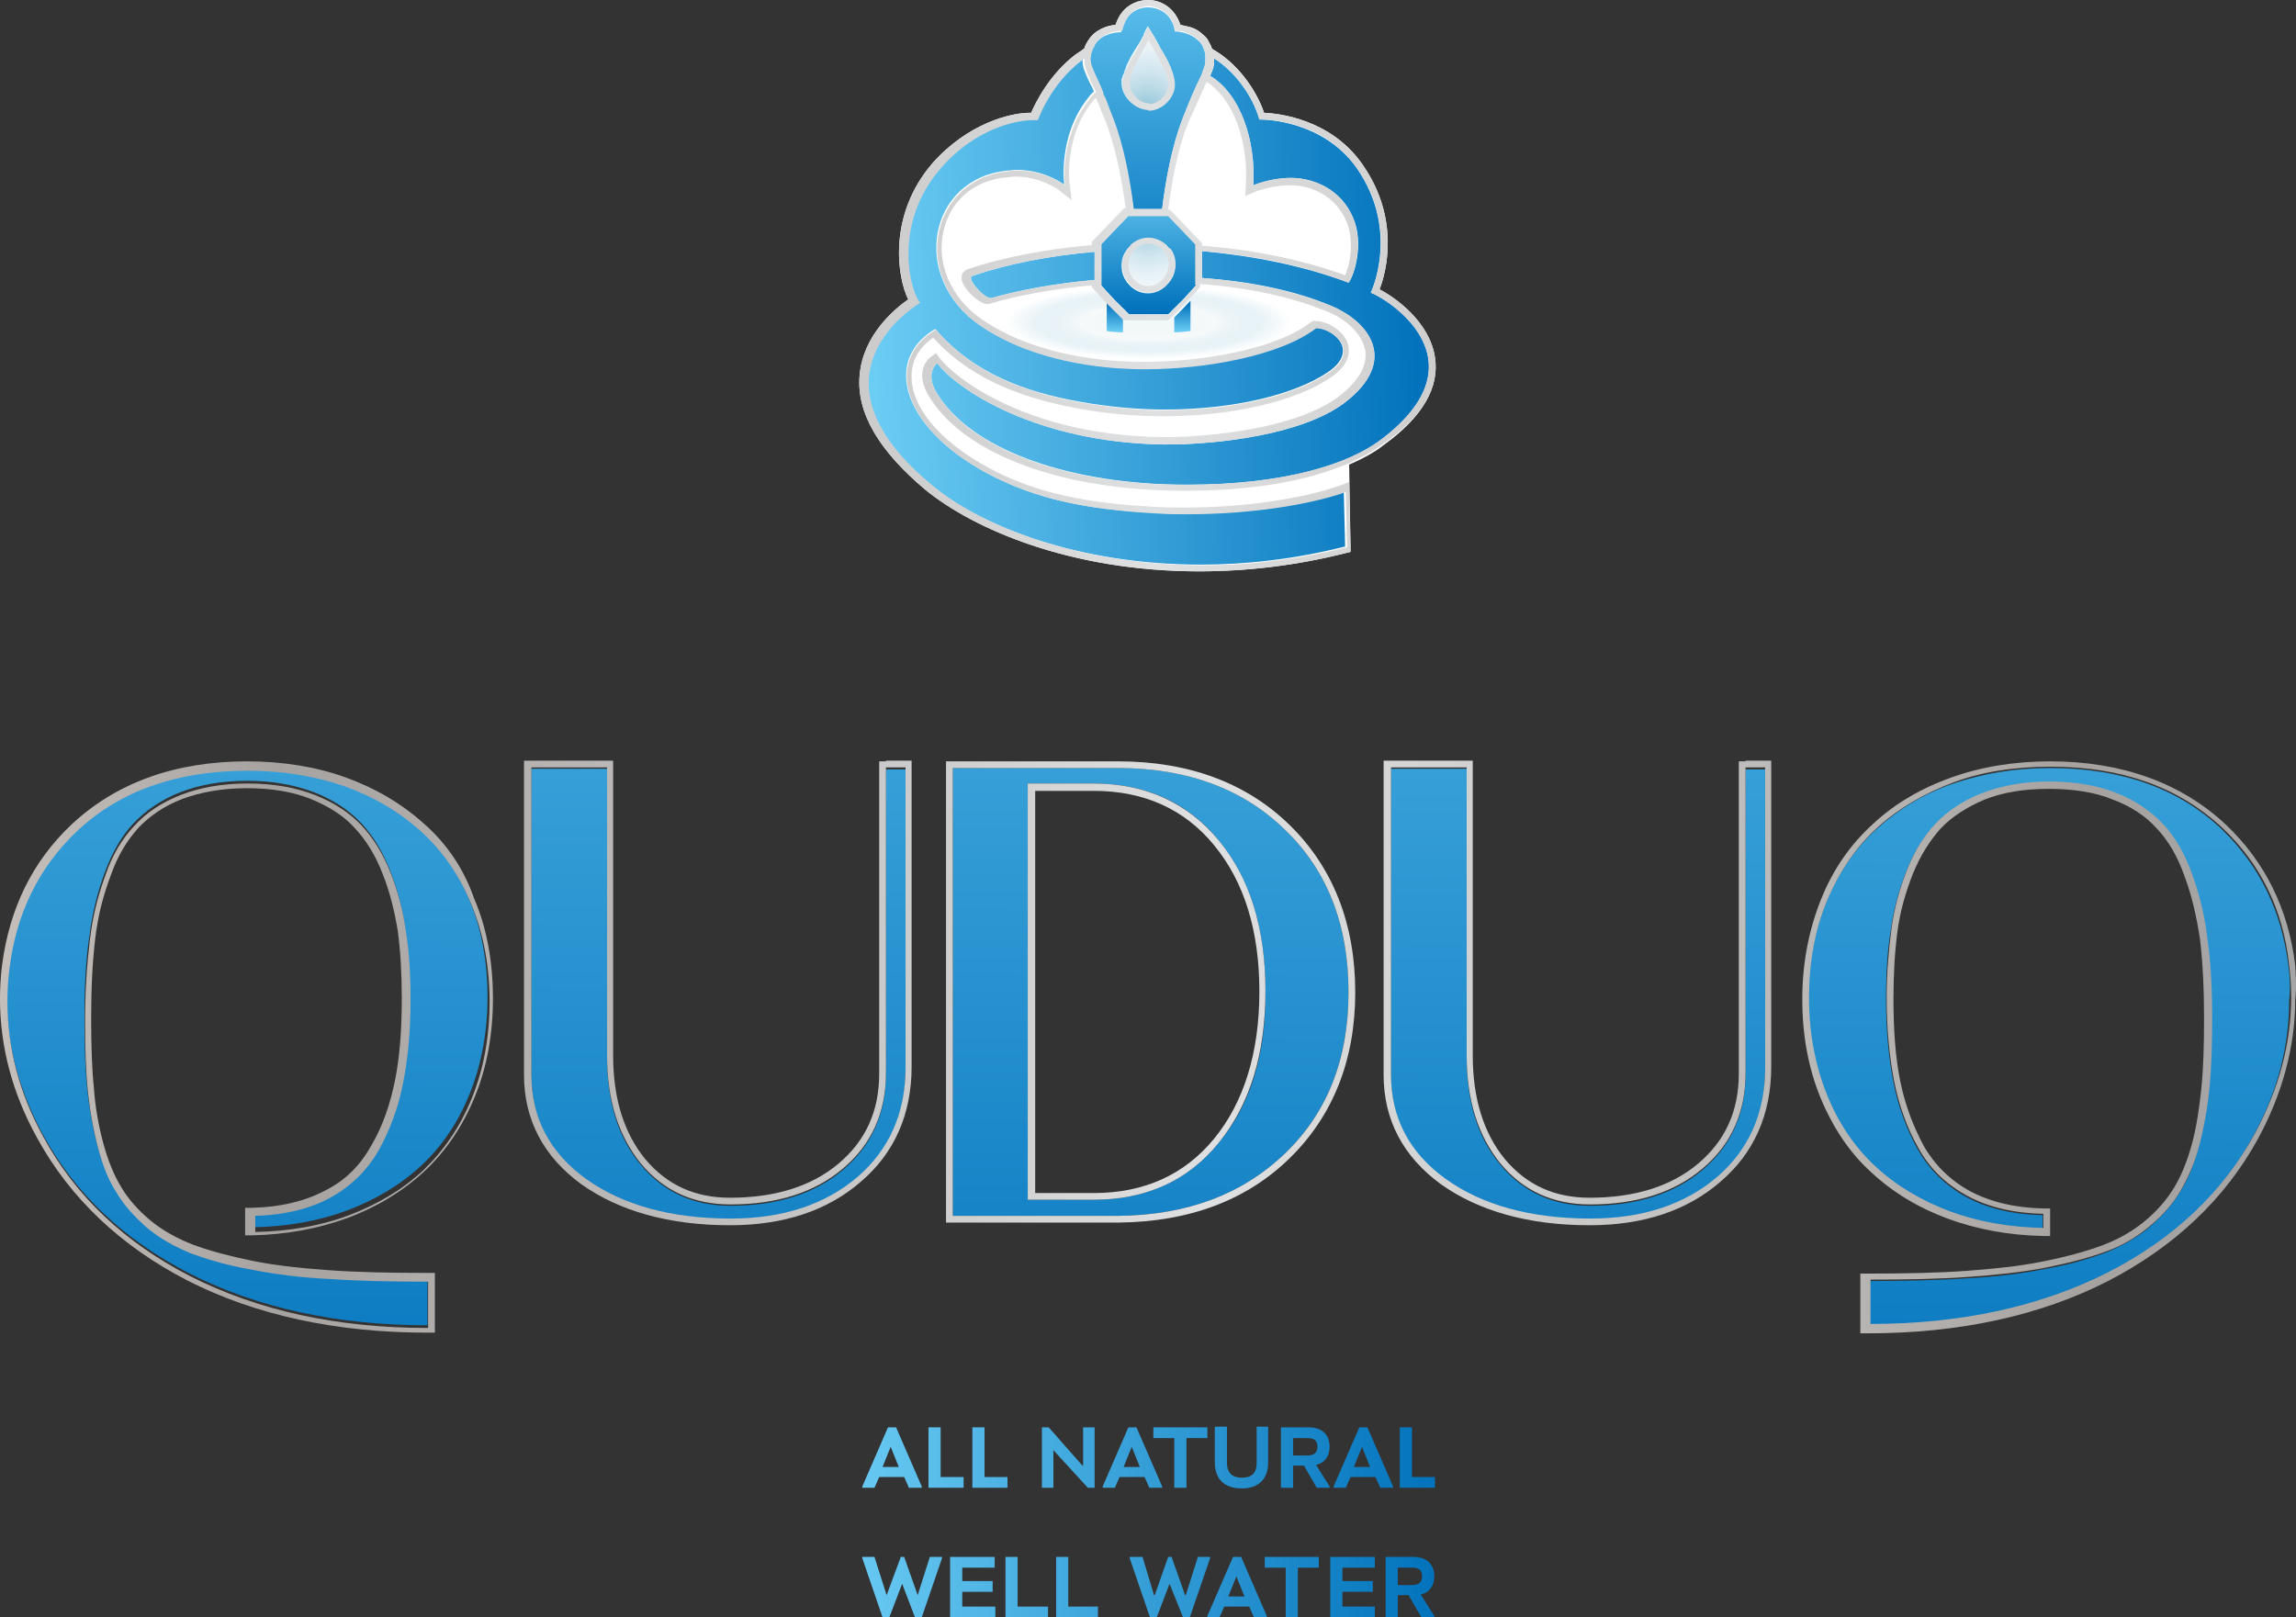 <svg width="176" height="124" viewBox="0 0 176 124" fill="none" xmlns="http://www.w3.org/2000/svg">
<rect x="0" y="0" width="176" height="124" fill="#333333" stroke="none"/>
<path d="M32.196 63.518C30.54 62.026 28.573 60.893 26.347 60.07C24.07 59.246 21.637 58.886 18.945 58.886C13.51 58.886 9.162 60.43 5.797 63.57C2.899 66.298 1.139 69.798 0.673 74.07C0.569 74.894 0.518 75.718 0.518 76.541C0.518 80.093 1.449 83.542 3.261 86.939C5.746 91.52 9.524 95.072 14.545 97.645C19.721 100.271 25.829 101.609 32.766 101.609V98.057C29.919 98.057 27.382 98.006 25.208 97.851C23.034 97.697 21.015 97.491 19.204 97.131C17.392 96.77 15.839 96.359 14.597 95.895C13.303 95.432 12.216 94.763 11.232 93.939C10.249 93.116 9.473 92.241 8.903 91.263C8.334 90.285 7.816 89.152 7.454 87.763C7.091 86.373 6.833 84.931 6.677 83.387C6.522 81.843 6.47 80.093 6.47 78.034C6.47 75.718 6.574 73.659 6.833 71.909C7.04 70.159 7.454 68.46 8.023 66.916C8.593 65.371 9.317 64.085 10.249 63.107C11.181 62.129 12.371 61.305 13.821 60.739C15.27 60.173 16.978 59.864 18.945 59.864C20.912 59.864 22.568 60.173 24.07 60.739C25.519 61.305 26.709 62.077 27.641 63.055C28.573 64.033 29.297 65.217 29.867 66.658C30.436 68.1 30.85 69.592 31.057 71.188C31.265 72.784 31.42 74.534 31.42 76.438C31.42 78.858 31.213 80.968 30.85 82.821C30.488 84.674 29.867 86.424 28.987 87.968C28.107 89.564 26.865 90.748 25.26 91.623C23.655 92.498 21.688 92.961 19.411 93.013V94.094C21.999 94.042 24.38 93.63 26.606 92.807C28.78 91.983 30.695 90.851 32.3 89.358C33.904 87.865 35.147 86.012 36.027 83.799C36.907 81.586 37.372 79.115 37.372 76.438C37.372 73.71 36.907 71.188 35.975 68.975C35.043 66.761 33.801 65.011 32.196 63.518Z" fill="url(#paint0_linear_192_354)"/>
<path d="M67.912 82.358C67.912 85.395 66.825 87.814 64.651 89.667C62.477 91.52 59.578 92.447 56.007 92.447C53.16 92.447 50.882 91.417 49.122 89.307C47.362 87.197 46.534 84.468 46.534 81.02V58.938H40.737V82.512C40.737 85.807 42.135 88.432 44.93 90.491C47.725 92.498 51.4 93.528 56.007 93.528C60.044 93.528 63.254 92.447 65.738 90.336C68.223 88.226 69.413 85.395 69.413 81.946V58.989H67.912V82.358Z" fill="url(#paint1_linear_192_354)"/>
<path d="M85.719 58.886H73.037V93.219H85.719C90.998 93.167 95.294 91.572 98.504 88.432C101.765 85.292 103.369 81.174 103.369 76.078C103.369 70.931 101.765 66.761 98.504 63.621C95.294 60.481 90.998 58.886 85.719 58.886ZM93.431 87.608C91.05 90.542 87.841 91.983 83.803 91.983H78.782V60.07H83.803C87.841 60.07 91.05 61.511 93.431 64.445C95.812 67.379 97.003 71.188 97.003 75.975C97.054 80.814 95.864 84.725 93.431 87.608Z" fill="url(#paint2_linear_192_354)"/>
<path d="M133.806 82.358C133.806 85.395 132.719 87.814 130.545 89.667C128.371 91.52 125.472 92.447 121.9 92.447C119.053 92.447 116.776 91.417 115.016 89.307C113.256 87.197 112.428 84.468 112.428 81.02V58.938H106.63V82.512C106.63 85.807 108.028 88.432 110.823 90.491C113.618 92.498 117.293 93.528 121.9 93.528C125.938 93.528 129.147 92.447 131.632 90.336C134.116 88.226 135.307 85.395 135.307 81.946V58.989H133.806V82.358Z" fill="url(#paint3_linear_192_354)"/>
<path d="M175.423 74.07C174.905 69.85 173.197 66.349 170.298 63.57C166.985 60.43 162.586 58.886 157.151 58.886C154.459 58.886 152.026 59.297 149.749 60.07C147.471 60.842 145.556 62.026 143.899 63.518C142.243 65.011 140.949 66.864 140.017 69.129C139.085 71.394 138.62 73.865 138.62 76.593C138.62 79.321 139.085 81.791 139.965 83.953C140.845 86.167 142.139 88.02 143.692 89.513C145.297 91.005 147.212 92.138 149.386 92.961C151.56 93.785 153.993 94.197 156.581 94.248V93.167C154.304 93.116 152.337 92.652 150.732 91.777C149.127 90.902 147.885 89.667 147.005 88.123C146.125 86.527 145.504 84.829 145.142 82.975C144.779 81.122 144.572 79.012 144.572 76.593C144.572 74.637 144.676 72.887 144.935 71.342C145.142 69.747 145.556 68.254 146.125 66.813C146.695 65.371 147.471 64.136 148.351 63.209C149.283 62.231 150.473 61.459 151.923 60.893C153.372 60.327 155.08 60.018 157.047 60.018C159.014 60.018 160.722 60.327 162.171 60.893C163.621 61.459 164.811 62.231 165.743 63.261C166.675 64.239 167.451 65.526 167.969 67.07C168.538 68.614 168.952 70.261 169.159 72.063C169.366 73.813 169.522 75.872 169.522 78.188C169.522 80.247 169.47 82.049 169.315 83.542C169.159 85.086 168.901 86.527 168.538 87.917C168.176 89.307 167.71 90.491 167.089 91.417C166.52 92.395 165.691 93.27 164.76 94.094C163.776 94.917 162.637 95.535 161.395 96.05C160.101 96.513 158.6 96.976 156.788 97.285C154.976 97.645 153.01 97.903 150.784 98.006C148.61 98.16 146.073 98.212 143.226 98.212V101.763C150.214 101.763 156.271 100.425 161.447 97.8C166.468 95.226 170.246 91.674 172.731 87.093C174.594 83.696 175.474 80.247 175.474 76.696C175.578 75.718 175.526 74.894 175.423 74.07Z" fill="url(#paint4_linear_192_354)"/>
<path d="M32.507 63.159C30.799 61.614 28.78 60.431 26.502 59.607C24.225 58.783 21.637 58.372 18.945 58.372C13.406 58.372 8.903 60.019 5.487 63.21C2.485 66.041 0.725 69.644 0.155 74.02C0.052 74.843 1.52588e-05 75.718 1.52588e-05 76.593C1.52588e-05 80.196 0.932 83.8 2.847 87.248C5.383 91.881 9.265 95.535 14.338 98.161C19.566 100.837 25.778 102.176 32.817 102.176H33.335V101.661V98.109V97.594H32.817C29.97 97.594 27.434 97.543 25.26 97.389C23.086 97.234 21.119 97.028 19.359 96.668C17.599 96.308 16.046 95.896 14.804 95.433C13.614 94.969 12.475 94.352 11.543 93.579C10.611 92.807 9.835 91.932 9.317 91.057C8.748 90.131 8.282 88.998 7.92 87.66C7.557 86.322 7.299 84.88 7.195 83.388C7.04 81.895 6.988 80.094 6.988 78.034C6.988 75.77 7.091 73.711 7.299 71.961C7.506 70.21 7.92 68.615 8.489 67.122C9.007 65.629 9.731 64.445 10.611 63.468C11.491 62.541 12.63 61.769 13.976 61.254C15.373 60.739 17.03 60.431 18.893 60.431C20.757 60.431 22.413 60.688 23.811 61.254C25.208 61.82 26.347 62.541 27.175 63.468C28.055 64.394 28.78 65.578 29.297 66.916C29.867 68.306 30.229 69.799 30.488 71.343C30.695 72.887 30.799 74.637 30.799 76.542C30.799 78.91 30.643 81.02 30.281 82.822C29.919 84.623 29.349 86.322 28.469 87.814C27.641 89.307 26.502 90.491 24.95 91.263C23.397 92.087 21.533 92.55 19.307 92.602H18.79V93.116V94.197V94.712H19.307C21.947 94.66 24.432 94.197 26.658 93.374C28.883 92.55 30.902 91.315 32.507 89.822C34.163 88.278 35.457 86.373 36.389 84.108C37.321 81.844 37.786 79.321 37.786 76.542C37.786 73.762 37.321 71.137 36.337 68.872C35.561 66.607 34.215 64.651 32.507 63.159ZM19.463 93.219C21.74 93.168 23.707 92.704 25.312 91.829C26.916 90.954 28.159 89.719 29.039 88.175C29.919 86.579 30.54 84.88 30.902 83.028C31.265 81.174 31.471 79.064 31.471 76.645C31.471 74.689 31.368 72.939 31.109 71.394C30.902 69.799 30.488 68.306 29.919 66.865C29.349 65.424 28.573 64.188 27.693 63.262C26.761 62.284 25.571 61.511 24.121 60.945C22.672 60.379 20.964 60.07 18.997 60.07C17.03 60.07 15.322 60.379 13.872 60.945C12.423 61.511 11.232 62.284 10.301 63.313C9.369 64.291 8.593 65.578 8.075 67.122C7.506 68.666 7.091 70.314 6.884 72.115C6.677 73.865 6.522 75.924 6.522 78.24C6.522 80.299 6.574 82.101 6.729 83.594C6.884 85.138 7.143 86.579 7.506 87.969C7.868 89.359 8.334 90.543 8.955 91.469C9.524 92.447 10.352 93.322 11.284 94.146C12.268 94.969 13.406 95.587 14.649 96.102C15.943 96.565 17.444 97.028 19.256 97.337C21.067 97.697 23.034 97.955 25.26 98.058C27.434 98.212 29.97 98.264 32.817 98.264V101.815C25.829 101.815 19.773 100.477 14.597 97.852C9.576 95.278 5.797 91.727 3.313 87.145C1.449 83.748 0.569 80.299 0.569 76.748C0.569 75.924 0.621 75.1 0.725 74.277C1.242 70.056 2.95 66.556 5.849 63.776C9.162 60.636 13.562 59.092 18.997 59.092C21.688 59.092 24.121 59.504 26.399 60.276C28.676 61.1 30.592 62.232 32.248 63.725C33.904 65.218 35.198 67.071 36.13 69.335C37.062 71.6 37.528 74.071 37.528 76.799C37.528 79.527 37.062 81.998 36.182 84.16C35.302 86.373 34.008 88.226 32.455 89.719C30.85 91.212 28.935 92.344 26.761 93.168C24.587 93.991 22.154 94.403 19.566 94.455V93.219H19.463Z" fill="url(#paint5_linear_192_354)"/>
<path d="M67.912 58.371H67.395V58.886V82.306C67.395 85.189 66.359 87.454 64.289 89.204C62.218 90.954 59.423 91.829 55.955 91.829C53.264 91.829 51.141 90.851 49.485 88.895C47.828 86.887 47 84.211 47 80.916V58.834V58.32H46.483H40.685H40.168V58.834V82.409C40.168 85.858 41.669 88.689 44.567 90.799C47.466 92.858 51.297 93.939 55.955 93.939C60.096 93.939 63.461 92.807 65.997 90.594C68.585 88.38 69.879 85.395 69.879 81.792V58.834V58.32H69.362H67.912V58.371ZM69.413 81.843C69.413 85.343 68.171 88.123 65.738 90.233C63.254 92.344 60.044 93.425 56.007 93.425C51.452 93.425 47.725 92.395 44.93 90.388C42.135 88.38 40.737 85.704 40.737 82.409V58.834H46.534V80.916C46.534 84.365 47.414 87.093 49.123 89.204C50.882 91.314 53.16 92.344 56.007 92.344C59.578 92.344 62.477 91.417 64.651 89.564C66.825 87.711 67.912 85.292 67.912 82.255V58.834H69.413V81.843Z" fill="url(#paint6_linear_192_354)"/>
<path d="M85.719 58.371H73.037H72.519V58.886V93.219V93.734H73.037H85.719C91.154 93.682 95.553 92.035 98.866 88.792C102.179 85.549 103.887 81.277 103.887 76.078C103.887 70.828 102.179 66.504 98.866 63.261C95.553 60.019 91.102 58.371 85.719 58.371ZM73.037 93.219V58.886H85.719C90.998 58.886 95.294 60.482 98.504 63.622C101.765 66.761 103.369 70.931 103.369 76.078C103.369 81.174 101.765 85.292 98.504 88.432C95.243 91.572 90.998 93.168 85.719 93.219H73.037Z" fill="url(#paint7_linear_192_354)"/>
<path d="M83.803 60.07H78.782V91.983H83.803C87.841 91.983 91.05 90.542 93.431 87.608C95.812 84.674 97.003 80.814 97.003 75.975C97.003 71.188 95.812 67.327 93.431 64.445C91.05 61.562 87.841 60.07 83.803 60.07ZM79.352 91.52V60.636H83.855C87.685 60.636 90.791 62.026 93.069 64.805C95.398 67.636 96.537 71.394 96.537 76.026C96.537 80.71 95.346 84.52 93.069 87.299C90.791 90.079 87.685 91.469 83.855 91.469H79.352V91.52Z" fill="url(#paint8_linear_192_354)"/>
<path d="M133.806 58.371H133.288V58.886V82.306C133.288 85.189 132.253 87.454 130.182 89.204C128.112 90.954 125.317 91.829 121.849 91.829C119.157 91.829 117.035 90.851 115.378 88.895C113.722 86.887 112.894 84.211 112.894 80.916V58.834V58.32H112.376H106.579H106.061V58.834V82.409C106.061 85.858 107.562 88.689 110.461 90.799C113.36 92.858 117.19 93.939 121.849 93.939C125.99 93.939 129.354 92.807 131.89 90.594C134.479 88.38 135.773 85.395 135.773 81.792V58.834V58.32H135.255H133.806V58.371ZM135.307 81.843C135.307 85.343 134.065 88.123 131.632 90.233C129.147 92.344 125.938 93.425 121.9 93.425C117.345 93.425 113.618 92.395 110.823 90.388C108.028 88.38 106.63 85.704 106.63 82.409V58.834H112.428V80.916C112.428 84.365 113.308 87.093 115.016 89.204C116.776 91.314 119.053 92.344 121.9 92.344C125.472 92.344 128.371 91.417 130.545 89.564C132.719 87.711 133.806 85.292 133.806 82.255V58.834H135.307V81.843Z" fill="url(#paint9_linear_192_354)"/>
<path d="M175.94 74.019C175.423 69.695 173.611 66.041 170.609 63.21C167.192 60.019 162.637 58.371 157.151 58.371C154.459 58.371 151.871 58.783 149.593 59.607C147.264 60.43 145.245 61.614 143.589 63.158C141.881 64.703 140.535 66.607 139.603 68.923C138.671 71.24 138.154 73.813 138.154 76.593C138.154 79.373 138.62 81.895 139.551 84.16C140.483 86.424 141.777 88.38 143.434 89.873C145.09 91.417 147.057 92.601 149.283 93.425C151.508 94.249 153.993 94.712 156.633 94.763H157.151V94.249V93.168V92.653H156.633C154.407 92.601 152.544 92.138 150.991 91.314C149.49 90.491 148.299 89.307 147.471 87.866C146.643 86.322 146.022 84.674 145.659 82.873C145.297 81.071 145.142 78.961 145.142 76.593C145.142 74.689 145.245 72.938 145.452 71.394C145.659 69.85 146.073 68.409 146.643 66.967C147.212 65.578 147.937 64.445 148.765 63.519C149.645 62.592 150.784 61.871 152.13 61.305C153.527 60.739 155.184 60.482 157.047 60.482C158.91 60.482 160.619 60.739 161.964 61.305C163.362 61.82 164.501 62.592 165.329 63.519C166.209 64.445 166.934 65.681 167.451 67.173C168.021 68.666 168.383 70.313 168.642 72.012C168.849 73.762 168.952 75.821 168.952 78.086C168.952 80.145 168.901 81.895 168.745 83.439C168.59 84.932 168.383 86.373 168.021 87.711C167.658 89.05 167.192 90.182 166.623 91.109C166.054 92.035 165.329 92.859 164.397 93.631C163.466 94.403 162.379 95.021 161.136 95.484C159.894 95.947 158.393 96.359 156.581 96.719C154.821 97.079 152.802 97.285 150.68 97.44C148.506 97.594 145.97 97.646 143.123 97.646H142.605V98.16V101.712V102.227H143.123C150.163 102.227 156.374 100.889 161.602 98.212C166.675 95.587 170.557 91.932 173.093 87.299C174.957 83.851 175.94 80.248 175.94 76.644C176.044 75.718 175.992 74.843 175.94 74.019ZM143.278 98.109C146.125 98.109 148.662 98.058 150.836 97.903C153.01 97.749 155.028 97.543 156.84 97.183C158.652 96.822 160.205 96.41 161.447 95.947C162.741 95.484 163.828 94.815 164.811 93.991C165.795 93.168 166.571 92.293 167.141 91.314C167.71 90.337 168.228 89.204 168.59 87.814C168.952 86.424 169.211 84.983 169.366 83.439C169.522 81.895 169.573 80.145 169.573 78.086C169.573 75.769 169.47 73.71 169.211 71.96C169.004 70.21 168.59 68.512 168.021 66.967C167.451 65.423 166.727 64.136 165.795 63.158C164.863 62.18 163.673 61.357 162.223 60.791C160.774 60.224 159.066 59.916 157.099 59.916C155.132 59.916 153.475 60.224 151.974 60.791C150.525 61.357 149.334 62.129 148.403 63.107C147.471 64.085 146.746 65.269 146.177 66.71C145.608 68.151 145.193 69.644 144.986 71.24C144.779 72.835 144.624 74.585 144.624 76.49C144.624 78.909 144.831 81.02 145.193 82.873C145.556 84.726 146.177 86.476 147.057 88.02C147.937 89.616 149.179 90.8 150.784 91.675C152.388 92.55 154.355 93.013 156.633 93.065V94.145C154.045 94.094 151.664 93.682 149.438 92.859C147.264 92.035 145.349 90.903 143.744 89.41C142.139 87.917 140.897 86.064 140.017 83.851C139.137 81.637 138.671 79.167 138.671 76.49C138.671 73.762 139.137 71.24 140.069 69.026C141.001 66.813 142.295 64.909 143.951 63.416C145.608 61.923 147.574 60.791 149.8 59.967C152.026 59.143 154.511 58.783 157.202 58.783C162.637 58.783 166.985 60.327 170.35 63.467C173.249 66.195 175.009 69.695 175.474 73.968C175.578 74.791 175.63 75.615 175.63 76.439C175.63 79.99 174.698 83.439 172.886 86.836C170.402 91.417 166.623 94.969 161.602 97.543C156.426 100.168 150.318 101.506 143.382 101.506V98.109H143.278Z" fill="url(#paint10_linear_192_354)"/>
<path d="M109.995 27.384C109.581 24.656 106.941 22.803 105.751 22.185C106.268 20.847 107.355 16.729 104.405 12.56C102.024 9.162 98.09 8.699 96.899 8.648C96.226 6.692 94.725 4.787 93.017 3.809C93.017 3.809 92.965 3.758 92.913 3.758C92.862 3.603 92.81 3.449 92.706 3.294C92.603 3.037 92.448 2.831 92.241 2.677C91.93 2.368 91.568 2.162 91.154 2.059C90.947 2.007 90.74 1.956 90.481 1.905C90.481 1.853 90.481 1.853 90.429 1.802V1.75C90.015 0.669 89.083 0 87.996 0C87.53 0 86.081 0.154 85.511 1.905C84.942 1.956 83.959 2.213 83.389 3.14C83.286 3.294 83.182 3.5 83.13 3.655C83.13 3.655 83.13 3.655 83.13 3.706C82.923 3.861 82.716 4.015 82.457 4.169C80.439 5.714 79.403 7.824 79.041 8.648C79.041 8.648 78.989 8.648 78.938 8.648C77.436 8.648 74.175 9.471 71.484 12.508C68.016 16.523 68.792 21.31 69.62 22.957C68.585 23.678 66.152 25.685 65.894 28.774C65.635 31.656 67.395 34.59 70.966 37.576C74.641 40.561 82.043 43.804 91.93 43.804C95.657 43.804 99.436 43.341 103.111 42.414L103.525 42.311V41.9L103.421 35.62C104.612 35.105 105.492 34.59 106.061 34.127C109.063 31.965 110.357 29.7 109.995 27.384Z" fill="white"/>
<path opacity="0.2" d="M88.048 28.002C94.966 28.002 100.574 26.527 100.574 24.707C100.574 22.888 94.966 21.413 88.048 21.413C81.13 21.413 75.521 22.888 75.521 24.707C75.521 26.527 81.13 28.002 88.048 28.002Z" fill="url(#paint11_radial_192_354)"/>
<path d="M84.839 23.06V25.376C85.097 25.428 85.563 25.479 86.081 25.479V24.347L84.839 23.06Z" fill="url(#paint12_linear_192_354)"/>
<path d="M90.015 24.347V25.479C90.429 25.479 90.895 25.428 91.257 25.376V23.06L90.015 24.347Z" fill="url(#paint13_linear_192_354)"/>
<path d="M88.048 22.442C86.909 22.442 86.029 21.516 86.029 20.332C86.029 19.148 86.961 18.221 88.048 18.221C89.187 18.221 90.067 19.148 90.067 20.332C90.067 21.464 89.135 22.442 88.048 22.442Z" fill="url(#paint14_radial_192_354)"/>
<path d="M88.048 8.442C87.013 8.442 86.029 7.464 86.029 6.434C86.029 6.331 86.029 6.28 86.029 6.177C86.133 5.353 86.702 4.427 87.168 3.552C87.323 3.294 87.427 3.037 87.582 2.831C87.841 2.368 87.996 2.007 87.996 2.007C87.996 2.007 88.151 2.368 88.41 2.831C88.514 3.037 88.669 3.294 88.824 3.603C89.031 4.015 89.29 4.427 89.497 4.838C89.756 5.405 89.963 5.971 89.963 6.486C90.015 7.515 89.031 8.442 88.048 8.442Z" fill="url(#paint15_radial_192_354)"/>
<path d="M75.935 22.854H75.987C78.161 22.236 80.905 21.722 83.907 21.464V19.302C80.439 19.611 77.229 20.229 74.538 21.155C74.02 21.31 75.418 22.854 75.935 22.854Z" fill="url(#paint16_linear_192_354)"/>
<path d="M90.998 39.377C90.274 39.377 89.549 39.377 88.772 39.326C82.82 39.069 79.3 38.09 76.298 36.598C69.31 33.149 67.498 27.693 71.691 25.222C74.641 28.671 78.679 30.061 82.665 30.781C84.942 31.193 87.168 31.399 89.29 31.399C94.673 31.399 99.332 30.215 101.817 28.516C104.301 26.818 102.075 25.119 100.833 25.119C98.09 27.23 92.344 28.259 87.737 28.259H87.686C84.424 28.259 79.197 27.693 75.159 24.965C69.724 21.31 71.121 13.64 77.281 13.074C77.488 13.074 77.695 13.023 77.902 13.023C80.128 13.023 81.578 14.155 81.578 14.155C81.578 14.155 81.06 10.398 83.441 7.464C83.544 7.309 83.7 7.155 83.855 7C83.751 6.743 83.648 6.537 83.544 6.383C83.286 5.765 83.079 5.405 83.027 5.044C82.975 4.839 82.975 4.633 82.975 4.427C82.923 4.478 82.82 4.53 82.768 4.581C80.335 6.434 79.403 9.162 79.403 9.162C79.403 9.162 79.248 9.162 78.989 9.162C77.799 9.162 74.59 9.78 71.95 12.868C68.223 17.192 69.724 22.442 70.397 23.163C70.397 23.163 60.873 28.619 71.38 37.215C75.263 40.407 82.768 43.289 92.034 43.289C95.502 43.289 99.228 42.878 103.111 41.9L103.007 37.679C100.315 38.708 95.76 39.377 90.998 39.377Z" fill="url(#paint17_linear_192_354)"/>
<path d="M105.078 22.443C105.078 22.443 107.355 17.707 103.991 12.868C101.454 9.317 97.158 9.162 96.589 9.162C96.537 9.162 96.537 9.162 96.537 9.162C96.019 7.309 94.622 5.456 93.069 4.478C93.069 4.581 93.069 4.684 93.069 4.787C93.069 5.096 92.965 5.353 92.81 5.714C92.81 5.714 92.81 5.765 92.758 5.817C95.036 7.155 96.278 10.707 96.071 14.207C96.071 14.207 97.365 13.641 98.97 13.641C100.626 13.641 102.8 14.464 103.732 16.729C104.56 18.634 103.835 21.104 103.369 21.671C99.953 20.384 96.071 19.611 92.137 19.251V21.31C95.605 21.567 99.021 22.185 101.972 23.421C104.974 24.656 107.252 27.693 103.059 30.884C99.798 33.355 93.224 34.076 89.497 34.076C89.394 34.076 89.238 34.076 89.135 34.076C79.507 33.921 73.399 29.906 71.846 27.847C71.846 27.847 70.863 28.568 71.794 30.112C74.434 34.487 81.992 37.164 90.998 37.164C98.555 37.164 103.421 35.568 105.854 33.715C113.981 27.59 106.268 22.854 105.078 22.443Z" fill="url(#paint18_linear_192_354)"/>
<path d="M89.549 16.523H89.135H89.083H86.961H86.909H86.495L84.424 18.685V18.942V19.2V21.362V21.619V21.877L84.838 22.34L85.46 23.009L86.081 23.627L86.547 24.09H89.549L90.015 23.627L90.636 23.009L91.257 22.34L91.671 21.877V21.773V21.568V21.31V19.251V18.994V18.737L89.549 16.523ZM89.497 18.891C89.549 18.994 89.652 19.045 89.704 19.148C89.911 19.509 90.067 19.869 90.067 20.332C90.067 20.641 90.015 20.95 89.859 21.259C89.808 21.362 89.756 21.413 89.704 21.516C89.652 21.619 89.601 21.671 89.497 21.773C89.135 22.185 88.617 22.494 87.996 22.494C87.427 22.494 86.909 22.237 86.547 21.825C86.495 21.773 86.391 21.671 86.34 21.568C86.288 21.465 86.236 21.413 86.184 21.31C86.029 21.001 85.977 20.693 85.977 20.384C85.977 19.921 86.081 19.56 86.34 19.2C86.391 19.097 86.443 19.045 86.547 18.942C86.65 18.84 86.702 18.788 86.805 18.685C87.168 18.428 87.582 18.273 87.996 18.273C88.462 18.273 88.876 18.428 89.187 18.685C89.342 18.685 89.445 18.788 89.497 18.891Z" fill="url(#paint19_linear_192_354)"/>
<path d="M84.321 6.64C84.373 6.692 84.373 6.794 84.424 6.897C84.476 7 84.476 7.052 84.528 7.155C84.528 7.155 84.528 7.155 84.528 7.206V7.258C84.58 7.309 84.58 7.412 84.632 7.464C84.683 7.515 84.683 7.618 84.735 7.67C84.735 7.721 84.787 7.772 84.787 7.824C84.942 8.184 85.149 8.648 85.304 9.162C86.133 11.324 86.598 13.898 86.857 16.06H86.909H89.031H89.083C89.342 13.949 89.808 11.324 90.636 9.162C91.257 7.567 91.671 6.64 91.982 6.022C92.034 5.919 92.034 5.868 92.085 5.816C92.137 5.714 92.137 5.662 92.189 5.559C92.189 5.559 92.189 5.559 92.189 5.508C92.344 5.199 92.396 4.941 92.396 4.736C92.396 4.581 92.396 4.427 92.396 4.221V4.169C92.396 4.118 92.344 4.015 92.344 3.963C92.344 3.912 92.292 3.86 92.292 3.809C92.24 3.706 92.24 3.655 92.189 3.552C92.189 3.5 92.137 3.449 92.137 3.449C92.034 3.294 91.982 3.191 91.826 3.088C91.568 2.831 91.257 2.677 90.947 2.574C90.688 2.471 90.481 2.471 90.325 2.419C90.222 2.419 90.118 2.419 90.067 2.419C90.015 2.265 90.015 2.11 89.963 2.007V1.956C89.445 0.566 88.203 0.566 87.996 0.566C87.789 0.566 86.34 0.566 85.925 2.471C85.925 2.471 85.925 2.471 85.874 2.471C85.667 2.471 84.58 2.522 83.959 3.346C83.907 3.397 83.855 3.449 83.855 3.5C83.803 3.552 83.751 3.655 83.751 3.758C83.751 3.809 83.7 3.86 83.648 3.912C83.648 3.963 83.596 4.066 83.596 4.118C83.596 4.169 83.544 4.221 83.544 4.272C83.493 4.581 83.493 4.787 83.544 4.993C83.648 5.302 83.907 5.765 84.321 6.64ZM87.582 2.831C87.634 2.78 87.686 2.677 87.686 2.625C87.686 2.625 87.686 2.625 87.686 2.574C87.737 2.471 87.789 2.419 87.789 2.368C87.892 2.162 87.996 2.007 87.996 2.007C87.996 2.007 88.048 2.162 88.203 2.368C88.255 2.471 88.307 2.522 88.358 2.625C88.41 2.677 88.41 2.728 88.462 2.78C88.462 2.831 88.514 2.831 88.514 2.882C88.617 3.088 88.772 3.294 88.876 3.552C89.083 3.963 89.342 4.375 89.549 4.736V4.787C89.601 4.838 89.601 4.941 89.652 4.993C89.704 5.096 89.756 5.147 89.756 5.25C89.911 5.662 90.015 6.022 90.015 6.383C90.015 7.464 89.031 8.39 87.996 8.39C86.961 8.39 85.977 7.412 85.977 6.383C85.977 6.28 85.977 6.228 85.977 6.125C85.977 6.074 85.977 6.022 86.029 5.971C86.029 5.868 86.081 5.765 86.133 5.662C86.184 5.559 86.184 5.456 86.236 5.353C86.443 4.736 86.805 4.118 87.168 3.552C87.323 3.294 87.478 3.088 87.582 2.831Z" fill="url(#paint20_linear_192_354)"/>
<path d="M84.321 7.31L84.58 7.206L84.425 7.258L84.321 7.31Z" fill="#EC1C24"/>
<path d="M109.995 27.384C109.581 24.656 106.941 22.803 105.751 22.185C106.268 20.847 107.355 16.729 104.405 12.56C102.024 9.162 98.09 8.699 96.899 8.648C96.226 6.692 94.725 4.787 93.017 3.809C93.017 3.809 92.965 3.758 92.913 3.758C92.862 3.603 92.81 3.449 92.706 3.294C92.603 3.037 92.448 2.831 92.241 2.677C91.93 2.368 91.568 2.162 91.154 2.059C90.947 2.007 90.74 1.956 90.481 1.905C90.481 1.853 90.481 1.853 90.429 1.802V1.75C90.015 0.669 89.083 0 87.996 0C87.53 0 86.081 0.154 85.511 1.905C84.942 1.956 83.959 2.213 83.389 3.14C83.286 3.294 83.182 3.5 83.13 3.655C83.13 3.655 83.13 3.655 83.13 3.706C82.923 3.861 82.716 4.015 82.457 4.169C80.439 5.714 79.403 7.824 79.041 8.648C79.041 8.648 78.989 8.648 78.938 8.648C77.436 8.648 74.175 9.471 71.484 12.508C68.016 16.523 68.792 21.31 69.62 22.957C68.585 23.678 66.152 25.685 65.894 28.774C65.635 31.656 67.395 34.59 70.966 37.576C74.641 40.561 82.043 43.804 91.93 43.804C95.657 43.804 99.436 43.341 103.111 42.414L103.525 42.311V41.9L103.421 37.679V36.958L102.748 37.215C99.85 38.245 95.294 38.914 90.843 38.914C90.118 38.914 89.394 38.914 88.669 38.863C83.389 38.605 79.714 37.833 76.401 36.186C72.467 34.23 69.931 31.502 69.879 28.98C69.828 27.744 70.397 26.663 71.536 25.891C74.848 29.546 79.352 30.678 82.509 31.296C84.683 31.708 86.961 31.914 89.187 31.914C94.415 31.914 99.332 30.781 102.024 28.928C103.525 27.899 103.473 26.921 103.318 26.355C103.007 25.325 101.713 24.604 100.781 24.604H100.626L100.471 24.707C97.779 26.818 91.982 27.744 87.686 27.744H87.634C84.839 27.744 79.507 27.332 75.366 24.553C72.882 22.906 71.691 20.126 72.364 17.552C72.933 15.288 74.745 13.795 77.23 13.589C77.436 13.589 77.644 13.538 77.799 13.538C79.818 13.538 81.163 14.567 81.163 14.567L82.147 15.339L81.992 14.104C81.992 14.052 81.526 10.501 83.751 7.773C83.803 7.67 83.907 7.567 84.01 7.515L84.062 7.618L84.114 7.773V7.824L84.166 7.875L84.217 7.978C84.373 8.339 84.528 8.802 84.735 9.265C85.408 11.015 85.926 13.229 86.288 15.957H86.184L86.029 16.111L85.977 16.163L83.855 18.376L83.7 18.53V18.736V18.788C80.18 19.097 76.919 19.714 74.175 20.641C73.865 20.744 73.658 21.053 73.71 21.413C73.813 22.082 75.004 23.318 75.728 23.318C75.78 23.318 75.884 23.318 75.935 23.266C78.213 22.597 80.905 22.134 83.7 21.876V22.031L83.855 22.185L84.269 22.648L84.89 23.318L85.511 23.935L85.977 24.398L86.133 24.553H86.34H89.342H89.549L89.704 24.398L90.17 23.935L90.791 23.318L91.412 22.648L91.826 22.185L91.982 22.031V21.825V21.773C95.605 22.031 98.918 22.751 101.61 23.832C103.318 24.501 104.456 25.685 104.664 26.921C104.819 28.053 104.094 29.288 102.593 30.421C99.384 32.84 92.758 33.509 89.342 33.509C89.238 33.509 89.083 33.509 88.98 33.509C78.834 33.355 73.244 29.031 72.053 27.487L71.743 27.075L71.329 27.384C70.863 27.744 70.242 28.774 71.173 30.318C73.865 34.848 81.422 37.627 90.791 37.627C99.901 37.627 104.198 35.362 105.958 34.076C109.063 31.965 110.357 29.7 109.995 27.384ZM71.794 30.112C70.863 28.568 71.846 27.847 71.846 27.847C73.399 29.906 79.507 33.921 89.135 34.076C89.238 34.076 89.394 34.076 89.497 34.076C93.224 34.076 99.798 33.355 103.059 30.884C107.252 27.693 105.026 24.656 101.972 23.421C99.021 22.237 95.605 21.567 92.137 21.31V19.251C96.019 19.56 99.901 20.332 103.369 21.67C103.835 21.104 104.508 18.634 103.732 16.729C102.8 14.464 100.626 13.64 98.97 13.64C97.365 13.64 96.071 14.207 96.071 14.207C96.278 10.655 95.036 7.155 92.758 5.817C92.758 5.765 92.758 5.765 92.81 5.714C92.965 5.353 93.017 5.044 93.069 4.787C93.069 4.684 93.069 4.581 93.069 4.478C94.622 5.456 96.019 7.309 96.537 9.162C96.537 9.162 96.537 9.162 96.589 9.162C97.158 9.162 101.506 9.265 103.991 12.868C107.407 17.707 105.078 22.442 105.078 22.442C106.268 22.854 113.981 27.59 105.854 33.715C103.369 35.568 98.504 37.164 90.998 37.164C81.992 37.215 74.434 34.539 71.794 30.112ZM91.671 21.825V21.928L91.257 22.391L90.636 23.06L90.015 23.678L89.549 24.141H86.547L86.081 23.678L85.46 23.06L84.839 22.391L84.424 21.928V21.67V21.413V19.251V18.994V18.736L86.495 16.575H86.909H86.961H89.083H89.135H89.549L91.619 18.736V18.994V19.251V21.31V21.567V21.825H91.671ZM75.935 22.854C75.418 22.854 74.02 21.31 74.538 21.156C77.178 20.229 80.439 19.611 83.907 19.303V21.465C80.956 21.722 78.213 22.237 75.987 22.854H75.935ZM92.448 6.383C92.448 6.331 92.499 6.28 92.499 6.28C94.466 7.515 95.709 10.707 95.502 14.207L95.45 15.03L96.174 14.722C96.174 14.722 97.417 14.207 98.918 14.207C100.419 14.207 102.334 14.927 103.214 16.986C103.835 18.479 103.473 20.332 103.111 21.104C99.85 19.92 96.123 19.148 92.137 18.839V18.634L91.982 18.479L89.859 16.266L89.808 16.214L89.653 16.06H89.549C89.911 13.332 90.377 11.118 91.102 9.368C91.775 7.875 92.189 6.949 92.448 6.383ZM89.963 1.905V1.956C90.015 2.059 90.067 2.213 90.067 2.368C90.118 2.368 90.17 2.368 90.325 2.368C90.481 2.368 90.74 2.419 90.947 2.522C91.257 2.625 91.568 2.78 91.826 3.037C91.93 3.14 92.034 3.294 92.137 3.397C92.137 3.449 92.189 3.449 92.189 3.5C92.241 3.552 92.241 3.655 92.292 3.758C92.292 3.809 92.344 3.861 92.344 3.912C92.344 3.963 92.396 4.066 92.396 4.118V4.169C92.448 4.375 92.448 4.53 92.396 4.684C92.396 4.941 92.292 5.147 92.189 5.456C92.189 5.456 92.189 5.456 92.189 5.508C92.137 5.559 92.137 5.662 92.085 5.765C92.034 5.817 92.034 5.919 91.982 5.971C91.671 6.589 91.257 7.515 90.636 9.111C89.808 11.273 89.342 13.846 89.083 16.008H86.961H86.909C86.65 13.898 86.184 11.273 85.356 9.111C85.149 8.596 84.994 8.184 84.839 7.773C84.839 7.721 84.787 7.67 84.787 7.618C84.735 7.515 84.735 7.464 84.683 7.412C84.632 7.309 84.58 7.206 84.58 7.206V7.155C84.58 7.155 84.58 7.155 84.58 7.103C84.528 7 84.528 6.949 84.476 6.846C84.424 6.743 84.424 6.692 84.373 6.589C83.959 5.714 83.751 5.25 83.648 4.89C83.596 4.633 83.596 4.427 83.648 4.169C83.648 4.118 83.648 4.066 83.7 4.015C83.7 3.963 83.751 3.861 83.751 3.809C83.751 3.758 83.803 3.706 83.855 3.655C83.907 3.552 83.907 3.5 83.959 3.397C84.01 3.346 84.062 3.294 84.062 3.243C84.683 2.419 85.77 2.368 85.977 2.368H86.029C86.443 0.463 87.892 0.463 88.1 0.463C88.255 0.515 89.445 0.515 89.963 1.905ZM81.629 14.207C81.629 14.207 80.18 13.074 77.954 13.074C77.747 13.074 77.54 13.074 77.333 13.126C71.225 13.743 69.776 21.362 75.211 25.016C79.248 27.744 84.476 28.311 87.737 28.311H87.789C92.396 28.311 98.141 27.281 100.885 25.171C102.127 25.171 104.353 26.869 101.868 28.568C99.384 30.267 94.725 31.45 89.342 31.45C87.22 31.45 84.994 31.244 82.716 30.833C78.782 30.112 74.693 28.722 71.743 25.274C67.55 27.744 69.362 33.2 76.35 36.649C79.352 38.09 82.82 39.069 88.824 39.377C89.549 39.429 90.325 39.429 91.05 39.429C95.812 39.429 100.367 38.708 103.162 37.73L103.266 41.951C99.384 42.929 95.657 43.341 92.189 43.341C82.975 43.341 75.418 40.458 71.536 37.267C61.028 28.671 70.552 23.215 70.552 23.215C69.828 22.546 68.326 17.244 72.105 12.92C74.745 9.831 77.954 9.214 79.145 9.214C79.403 9.214 79.559 9.214 79.559 9.214C79.559 9.214 80.49 6.486 82.923 4.633C82.975 4.581 83.079 4.53 83.13 4.478C83.13 4.684 83.13 4.89 83.182 5.096C83.286 5.456 83.441 5.817 83.7 6.434C83.803 6.64 83.907 6.846 84.01 7.052C83.855 7.206 83.7 7.361 83.596 7.515C81.163 10.449 81.629 14.207 81.629 14.207Z" fill="url(#paint21_linear_192_354)"/>
<path d="M89.497 18.891C89.394 18.788 89.342 18.736 89.238 18.633C88.876 18.376 88.462 18.221 88.048 18.221C87.582 18.221 87.168 18.376 86.857 18.633C86.754 18.685 86.65 18.788 86.599 18.891C86.547 18.994 86.443 19.045 86.391 19.148C86.184 19.508 86.029 19.869 86.029 20.332C86.029 20.692 86.133 21.001 86.236 21.258C86.288 21.361 86.34 21.413 86.391 21.516C86.443 21.619 86.495 21.67 86.599 21.773C86.961 22.185 87.478 22.442 88.048 22.442C88.669 22.442 89.187 22.185 89.549 21.722C89.601 21.619 89.704 21.567 89.756 21.464C89.808 21.361 89.859 21.31 89.911 21.207C90.015 20.95 90.118 20.641 90.118 20.28C90.118 19.869 90.015 19.457 89.756 19.096C89.653 19.045 89.601 18.994 89.497 18.891ZM89.29 21.207C89.238 21.31 89.187 21.361 89.083 21.464C88.98 21.567 88.876 21.619 88.772 21.722C88.566 21.876 88.307 21.927 87.996 21.927C87.737 21.927 87.478 21.876 87.271 21.722C87.168 21.67 87.064 21.567 86.961 21.464C86.909 21.413 86.805 21.31 86.754 21.207C86.599 20.95 86.495 20.641 86.495 20.28C86.495 19.817 86.702 19.405 87.013 19.096C87.116 18.994 87.22 18.891 87.375 18.839C87.582 18.736 87.789 18.685 88.048 18.685C88.307 18.685 88.514 18.736 88.721 18.839C88.876 18.891 88.98 18.994 89.083 19.096C89.394 19.405 89.601 19.817 89.601 20.28C89.549 20.641 89.445 20.95 89.29 21.207Z" fill="url(#paint22_linear_192_354)"/>
<path d="M87.841 2.368C87.789 2.419 87.789 2.522 87.737 2.574C87.737 2.574 87.737 2.574 87.737 2.625C87.686 2.677 87.686 2.78 87.634 2.831C87.634 2.831 87.634 2.831 87.634 2.883C87.53 3.088 87.375 3.346 87.271 3.603C86.961 4.169 86.599 4.787 86.34 5.405C86.288 5.508 86.236 5.611 86.236 5.714C86.184 5.817 86.184 5.919 86.133 6.022C86.133 6.074 86.133 6.125 86.081 6.177C86.081 6.28 86.081 6.331 86.081 6.434C86.081 7.515 87.064 8.442 88.1 8.442V8.184V7.927C87.323 7.927 86.599 7.155 86.599 6.434C86.599 6.383 86.599 6.331 86.599 6.228C86.599 6.074 86.65 5.868 86.702 5.714C86.754 5.611 86.754 5.508 86.805 5.405C86.857 5.302 86.909 5.199 86.961 5.096C87.168 4.684 87.375 4.324 87.582 3.912L87.634 3.809C87.789 3.552 87.893 3.294 88.048 3.088C88.151 3.294 88.307 3.552 88.462 3.809L88.514 3.912C88.669 4.169 88.824 4.478 88.98 4.787C89.031 4.89 89.083 4.941 89.135 5.044C89.135 5.044 89.135 5.044 89.135 5.096C89.187 5.199 89.187 5.25 89.238 5.302C89.445 5.765 89.549 6.177 89.549 6.486C89.549 7.258 88.824 7.978 88.048 7.978V8.236V8.493C89.083 8.493 90.067 7.515 90.067 6.486C90.067 6.125 89.963 5.765 89.808 5.353C89.756 5.25 89.756 5.199 89.704 5.096C89.653 5.044 89.653 4.941 89.601 4.89V4.839C89.394 4.427 89.187 4.015 88.928 3.655C88.772 3.397 88.669 3.191 88.566 2.985C88.566 2.934 88.514 2.934 88.514 2.883C88.462 2.831 88.462 2.78 88.41 2.728C88.358 2.625 88.307 2.522 88.255 2.471C88.151 2.265 88.048 2.11 88.048 2.11C88.048 2.007 87.944 2.162 87.841 2.368Z" fill="url(#paint23_linear_192_354)"/>
<path d="M68.068 109.433L66.101 113.963V114.066H67.032L67.395 113.242H69.31L69.672 114.066H70.656V113.963L68.689 109.433H68.068ZM67.653 112.47L68.275 110.926L68.896 112.47H67.653Z" fill="url(#paint24_linear_192_354)"/>
<path d="M72.105 109.433H71.173V114.066H73.865V113.242H72.105V109.433Z" fill="url(#paint25_linear_192_354)"/>
<path d="M75.47 109.433H74.538V114.066H77.23V113.242H75.47V109.433Z" fill="url(#paint26_linear_192_354)"/>
<path d="M83.027 112.367H82.975L80.387 109.433H79.869V114.066H80.749V111.183L83.389 114.066H83.907V109.433H83.027V112.367Z" fill="url(#paint27_linear_192_354)"/>
<path d="M86.495 109.433L84.528 113.963V114.066H85.46L85.822 113.242H87.737L88.1 114.066H89.083V113.963L87.116 109.433H86.495ZM86.133 112.47L86.754 110.926L87.375 112.47H86.133Z" fill="url(#paint28_linear_192_354)"/>
<path d="M88.41 110.257H90.015V114.066H90.947V110.257H92.551V109.433H88.41V110.257Z" fill="url(#paint29_linear_192_354)"/>
<path d="M96.33 112.161C96.33 112.933 95.968 113.293 95.191 113.293C94.466 113.293 94.052 112.933 94.052 112.161V109.381H93.121V112.109C93.121 113.396 93.845 114.117 95.191 114.117C96.485 114.117 97.21 113.396 97.21 112.109V109.381H96.33V112.161Z" fill="url(#paint30_linear_192_354)"/>
<path d="M101.92 110.926C101.92 109.999 101.351 109.433 100.316 109.433H98.193V114.066H99.125V112.367H99.953L100.937 114.066H101.92V113.963L100.885 112.316C101.558 112.161 101.92 111.646 101.92 110.926ZM100.16 111.595H99.125V110.257H100.212C100.781 110.257 100.988 110.463 100.988 110.926C100.988 111.389 100.73 111.595 100.16 111.595Z" fill="url(#paint31_linear_192_354)"/>
<path d="M104.198 109.433L102.231 113.963V114.066H103.162L103.525 113.242H105.44L105.802 114.066H106.786V113.963L104.819 109.433H104.198ZM103.784 112.47L104.405 110.926L105.026 112.47H103.784Z" fill="url(#paint32_linear_192_354)"/>
<path d="M108.235 113.242V109.433H107.303V114.066H109.995V113.242H108.235Z" fill="url(#paint33_linear_192_354)"/>
<path d="M70.345 122.301L69.31 119.367H69.051L67.964 122.301L67.032 119.367H66.101V119.47L67.653 124H68.171L69.155 121.426L70.138 124H70.656L72.209 119.47V119.367H71.277L70.345 122.301Z" fill="url(#paint34_linear_192_354)"/>
<path d="M73.761 122.044H76.091V121.22H73.761V120.191H76.246V119.367H72.83V124H76.298V123.176H73.761V122.044Z" fill="url(#paint35_linear_192_354)"/>
<path d="M78.006 119.367H77.074V124H80.335V123.176H78.006V119.367Z" fill="url(#paint36_linear_192_354)"/>
<path d="M81.888 119.367H80.956V124H84.166V123.176H81.888V119.367Z" fill="url(#paint37_linear_192_354)"/>
<path d="M92.758 119.367H91.826L90.895 122.301H90.843L89.808 119.367H89.549L88.514 122.301H88.462L87.582 119.367H86.599V119.47L88.151 124H88.669L89.653 121.426L90.688 124H91.205L92.758 119.47V119.367Z" fill="url(#paint38_linear_192_354)"/>
<path d="M94.518 119.367L92.551 123.897V124H93.483L93.845 123.176H95.76L96.123 124H97.106V123.897L95.139 119.367H94.518ZM94.156 122.404L94.777 120.86L95.398 122.404H94.156Z" fill="url(#paint39_linear_192_354)"/>
<path d="M96.951 120.191H98.556V124H99.487V120.191H101.092V119.367H96.951V120.191Z" fill="url(#paint40_linear_192_354)"/>
<path d="M102.904 122.044H105.233V121.22H102.904V120.191H105.388V119.367H101.972V124H105.388V123.176H102.904V122.044Z" fill="url(#paint41_linear_192_354)"/>
<path d="M108.908 122.25C109.581 122.095 109.943 121.581 109.943 120.86C109.943 119.933 109.374 119.367 108.339 119.367H106.216V124H107.148V122.301H107.976L108.96 124H109.943V123.897L108.908 122.25ZM108.183 121.529H107.148V120.191H108.235C108.805 120.191 109.012 120.397 109.012 120.86C109.012 121.323 108.753 121.529 108.183 121.529Z" fill="url(#paint42_linear_192_354)"/>
<defs>
<linearGradient id="paint0_linear_192_354" x1="19.241" y1="0.125" x2="18.842" y2="116.307" gradientUnits="userSpaceOnUse">
<stop stop-color="#6DCEF5"/>
<stop offset="1" stop-color="#0071BB"/>
</linearGradient>
<linearGradient id="paint1_linear_192_354" x1="55.329" y1="0.249" x2="54.929" y2="116.432" gradientUnits="userSpaceOnUse">
<stop stop-color="#6DCEF5"/>
<stop offset="1" stop-color="#0071BB"/>
</linearGradient>
<linearGradient id="paint2_linear_192_354" x1="88.426" y1="0.363" x2="88.026" y2="116.546" gradientUnits="userSpaceOnUse">
<stop stop-color="#6DCEF5"/>
<stop offset="1" stop-color="#0071BB"/>
</linearGradient>
<linearGradient id="paint3_linear_192_354" x1="121.22" y1="0.476" x2="120.82" y2="116.659" gradientUnits="userSpaceOnUse">
<stop stop-color="#6DCEF5"/>
<stop offset="1" stop-color="#0071BB"/>
</linearGradient>
<linearGradient id="paint4_linear_192_354" x1="157.35" y1="0.6" x2="156.951" y2="116.783" gradientUnits="userSpaceOnUse">
<stop stop-color="#6DCEF5"/>
<stop offset="1" stop-color="#0071BB"/>
</linearGradient>
<linearGradient id="paint5_linear_192_354" x1="-6.522" y1="80.275" x2="183.291" y2="80.275" gradientUnits="userSpaceOnUse">
<stop stop-color="#CCC6C1"/>
<stop offset="0.067" stop-color="#BDB8B4"/>
<stop offset="0.146" stop-color="#A6A29F"/>
<stop offset="0.522" stop-color="#DFE0E1"/>
<stop offset="0.625" stop-color="#D2D2D2"/>
<stop offset="0.82" stop-color="#B1AEAB"/>
<stop offset="0.876" stop-color="#A6A29F"/>
<stop offset="1" stop-color="#A6A8AB"/>
</linearGradient>
<linearGradient id="paint6_linear_192_354" x1="-6.522" y1="76.181" x2="183.285" y2="76.181" gradientUnits="userSpaceOnUse">
<stop stop-color="#CCC6C1"/>
<stop offset="0.067" stop-color="#BDB8B4"/>
<stop offset="0.146" stop-color="#A6A29F"/>
<stop offset="0.522" stop-color="#DFE0E1"/>
<stop offset="0.625" stop-color="#D2D2D2"/>
<stop offset="0.82" stop-color="#B1AEAB"/>
<stop offset="0.876" stop-color="#A6A29F"/>
<stop offset="1" stop-color="#A6A8AB"/>
</linearGradient>
<linearGradient id="paint7_linear_192_354" x1="-6.522" y1="76.061" x2="183.285" y2="76.061" gradientUnits="userSpaceOnUse">
<stop stop-color="#CCC6C1"/>
<stop offset="0.067" stop-color="#BDB8B4"/>
<stop offset="0.146" stop-color="#A6A29F"/>
<stop offset="0.522" stop-color="#DFE0E1"/>
<stop offset="0.625" stop-color="#D2D2D2"/>
<stop offset="0.82" stop-color="#B1AEAB"/>
<stop offset="0.876" stop-color="#A6A29F"/>
<stop offset="1" stop-color="#A6A8AB"/>
</linearGradient>
<linearGradient id="paint8_linear_192_354" x1="-6.522" y1="76.049" x2="183.285" y2="76.049" gradientUnits="userSpaceOnUse">
<stop stop-color="#CCC6C1"/>
<stop offset="0.067" stop-color="#BDB8B4"/>
<stop offset="0.146" stop-color="#A6A29F"/>
<stop offset="0.522" stop-color="#DFE0E1"/>
<stop offset="0.625" stop-color="#D2D2D2"/>
<stop offset="0.82" stop-color="#B1AEAB"/>
<stop offset="0.876" stop-color="#A6A29F"/>
<stop offset="1" stop-color="#A6A8AB"/>
</linearGradient>
<linearGradient id="paint9_linear_192_354" x1="-6.522" y1="76.181" x2="183.285" y2="76.181" gradientUnits="userSpaceOnUse">
<stop stop-color="#CCC6C1"/>
<stop offset="0.067" stop-color="#BDB8B4"/>
<stop offset="0.146" stop-color="#A6A29F"/>
<stop offset="0.522" stop-color="#DFE0E1"/>
<stop offset="0.625" stop-color="#D2D2D2"/>
<stop offset="0.82" stop-color="#B1AEAB"/>
<stop offset="0.876" stop-color="#A6A29F"/>
<stop offset="1" stop-color="#A6A8AB"/>
</linearGradient>
<linearGradient id="paint10_linear_192_354" x1="-6.522" y1="80.275" x2="183.291" y2="80.275" gradientUnits="userSpaceOnUse">
<stop stop-color="#CCC6C1"/>
<stop offset="0.067" stop-color="#BDB8B4"/>
<stop offset="0.146" stop-color="#A6A29F"/>
<stop offset="0.522" stop-color="#DFE0E1"/>
<stop offset="0.625" stop-color="#D2D2D2"/>
<stop offset="0.82" stop-color="#B1AEAB"/>
<stop offset="0.876" stop-color="#A6A29F"/>
<stop offset="1" stop-color="#A6A8AB"/>
</linearGradient>
<radialGradient id="paint11_radial_192_354" cx="0" cy="0" r="1" gradientUnits="userSpaceOnUse" gradientTransform="translate(88.031 24.718) scale(10.921 2.806)">
<stop offset="0.006" stop-color="#BBD6DD"/>
<stop offset="0.238" stop-color="#BDD7DE"/>
<stop offset="0.362" stop-color="#C5DBE1"/>
<stop offset="0.459" stop-color="#D3E3E7"/>
<stop offset="0.472" stop-color="#D5E4E8"/>
<stop offset="0.474" stop-color="#D3E3E8"/>
<stop offset="0.518" stop-color="#B9D7E1"/>
<stop offset="0.565" stop-color="#A5CDDC"/>
<stop offset="0.619" stop-color="#97C6D9"/>
<stop offset="0.684" stop-color="#8FC2D7"/>
<stop offset="0.793" stop-color="#8CC1D6"/>
<stop offset="1" stop-color="#8CC1D6" stop-opacity="0"/>
</radialGradient>
<linearGradient id="paint12_linear_192_354" x1="85.44" y1="25.484" x2="85.44" y2="23.234" gradientUnits="userSpaceOnUse">
<stop stop-color="#6DCEF5"/>
<stop offset="1" stop-color="#0071BB"/>
</linearGradient>
<linearGradient id="paint13_linear_192_354" x1="90.62" y1="25.473" x2="90.62" y2="23.233" gradientUnits="userSpaceOnUse">
<stop stop-color="#6DCEF5"/>
<stop offset="1" stop-color="#0071BB"/>
</linearGradient>
<radialGradient id="paint14_radial_192_354" cx="0" cy="0" r="1" gradientUnits="userSpaceOnUse" gradientTransform="translate(87.993 17.082) scale(9.673 10.084)">
<stop stop-color="#8CC1D6"/>
<stop offset="0.033" stop-color="#97C7DA"/>
<stop offset="0.141" stop-color="#B7D8E5"/>
<stop offset="0.258" stop-color="#D1E6EF"/>
<stop offset="0.386" stop-color="#E6F1F6"/>
<stop offset="0.531" stop-color="#F4F9FB"/>
<stop offset="0.707" stop-color="#FCFEFE"/>
<stop offset="1" stop-color="white"/>
</radialGradient>
<radialGradient id="paint15_radial_192_354" cx="0" cy="0" r="1" gradientUnits="userSpaceOnUse" gradientTransform="translate(87.952 8.521) scale(11.482 11.97)">
<stop stop-color="#8CC1D6"/>
<stop offset="0.033" stop-color="#97C7DA"/>
<stop offset="0.141" stop-color="#B7D8E5"/>
<stop offset="0.258" stop-color="#D1E6EF"/>
<stop offset="0.386" stop-color="#E6F1F6"/>
<stop offset="0.531" stop-color="#F4F9FB"/>
<stop offset="0.707" stop-color="#FCFEFE"/>
<stop offset="1" stop-color="white"/>
</radialGradient>
<linearGradient id="paint16_linear_192_354" x1="66.133" y1="21.35" x2="109.384" y2="20.444" gradientUnits="userSpaceOnUse">
<stop stop-color="#6DCEF5"/>
<stop offset="1" stop-color="#0071BB"/>
</linearGradient>
<linearGradient id="paint17_linear_192_354" x1="66.194" y1="24.3" x2="109.446" y2="23.394" gradientUnits="userSpaceOnUse">
<stop stop-color="#6DCEF5"/>
<stop offset="1" stop-color="#0071BB"/>
</linearGradient>
<linearGradient id="paint18_linear_192_354" x1="66.133" y1="21.371" x2="109.385" y2="20.465" gradientUnits="userSpaceOnUse">
<stop stop-color="#6DCEF5"/>
<stop offset="1" stop-color="#0071BB"/>
</linearGradient>
<linearGradient id="paint19_linear_192_354" x1="88.03" y1="13.412" x2="88.03" y2="23.931" gradientUnits="userSpaceOnUse">
<stop stop-color="#6DCEF5"/>
<stop offset="1" stop-color="#0071BB"/>
</linearGradient>
<linearGradient id="paint20_linear_192_354" x1="88.067" y1="-5.001" x2="87.961" y2="23.088" gradientUnits="userSpaceOnUse">
<stop stop-color="#6DCEF5"/>
<stop offset="1" stop-color="#0071BB"/>
</linearGradient>
<linearGradient id="paint21_linear_192_354" x1="-3.264" y1="21.899" x2="172.326" y2="21.899" gradientUnits="userSpaceOnUse">
<stop stop-color="#CCC6C1"/>
<stop offset="0.067" stop-color="#BDB8B4"/>
<stop offset="0.146" stop-color="#A6A29F"/>
<stop offset="0.522" stop-color="#DFE0E1"/>
<stop offset="0.625" stop-color="#D2D2D2"/>
<stop offset="0.82" stop-color="#B1AEAB"/>
<stop offset="0.876" stop-color="#A6A29F"/>
<stop offset="1" stop-color="#A6A8AB"/>
</linearGradient>
<linearGradient id="paint22_linear_192_354" x1="-3.264" y1="20.32" x2="172.326" y2="20.32" gradientUnits="userSpaceOnUse">
<stop stop-color="#CCC6C1"/>
<stop offset="0.067" stop-color="#BDB8B4"/>
<stop offset="0.146" stop-color="#A6A29F"/>
<stop offset="0.522" stop-color="#DFE0E1"/>
<stop offset="0.625" stop-color="#D2D2D2"/>
<stop offset="0.82" stop-color="#B1AEAB"/>
<stop offset="0.876" stop-color="#A6A29F"/>
<stop offset="1" stop-color="#A6A8AB"/>
</linearGradient>
<linearGradient id="paint23_linear_192_354" x1="-3.264" y1="5.228" x2="172.326" y2="5.228" gradientUnits="userSpaceOnUse">
<stop stop-color="#CCC6C1"/>
<stop offset="0.067" stop-color="#BDB8B4"/>
<stop offset="0.146" stop-color="#A6A29F"/>
<stop offset="0.522" stop-color="#DFE0E1"/>
<stop offset="0.625" stop-color="#D2D2D2"/>
<stop offset="0.82" stop-color="#B1AEAB"/>
<stop offset="0.876" stop-color="#A6A29F"/>
<stop offset="1" stop-color="#A6A8AB"/>
</linearGradient>
<linearGradient id="paint24_linear_192_354" x1="63.285" y1="111.772" x2="110.816" y2="111.772" gradientUnits="userSpaceOnUse">
<stop stop-color="#6DCEF5"/>
<stop offset="1" stop-color="#0071BB"/>
</linearGradient>
<linearGradient id="paint25_linear_192_354" x1="63.285" y1="111.772" x2="110.816" y2="111.772" gradientUnits="userSpaceOnUse">
<stop stop-color="#6DCEF5"/>
<stop offset="1" stop-color="#0071BB"/>
</linearGradient>
<linearGradient id="paint26_linear_192_354" x1="63.285" y1="111.772" x2="110.816" y2="111.772" gradientUnits="userSpaceOnUse">
<stop stop-color="#6DCEF5"/>
<stop offset="1" stop-color="#0071BB"/>
</linearGradient>
<linearGradient id="paint27_linear_192_354" x1="63.285" y1="111.772" x2="110.816" y2="111.772" gradientUnits="userSpaceOnUse">
<stop stop-color="#6DCEF5"/>
<stop offset="1" stop-color="#0071BB"/>
</linearGradient>
<linearGradient id="paint28_linear_192_354" x1="63.285" y1="111.772" x2="110.816" y2="111.772" gradientUnits="userSpaceOnUse">
<stop stop-color="#6DCEF5"/>
<stop offset="1" stop-color="#0071BB"/>
</linearGradient>
<linearGradient id="paint29_linear_192_354" x1="63.285" y1="111.772" x2="110.816" y2="111.772" gradientUnits="userSpaceOnUse">
<stop stop-color="#6DCEF5"/>
<stop offset="1" stop-color="#0071BB"/>
</linearGradient>
<linearGradient id="paint30_linear_192_354" x1="63.285" y1="111.772" x2="110.816" y2="111.772" gradientUnits="userSpaceOnUse">
<stop stop-color="#6DCEF5"/>
<stop offset="1" stop-color="#0071BB"/>
</linearGradient>
<linearGradient id="paint31_linear_192_354" x1="63.285" y1="111.772" x2="110.816" y2="111.772" gradientUnits="userSpaceOnUse">
<stop stop-color="#6DCEF5"/>
<stop offset="1" stop-color="#0071BB"/>
</linearGradient>
<linearGradient id="paint32_linear_192_354" x1="63.285" y1="111.772" x2="110.816" y2="111.772" gradientUnits="userSpaceOnUse">
<stop stop-color="#6DCEF5"/>
<stop offset="1" stop-color="#0071BB"/>
</linearGradient>
<linearGradient id="paint33_linear_192_354" x1="63.285" y1="111.772" x2="110.816" y2="111.772" gradientUnits="userSpaceOnUse">
<stop stop-color="#6DCEF5"/>
<stop offset="1" stop-color="#0071BB"/>
</linearGradient>
<linearGradient id="paint34_linear_192_354" x1="63.285" y1="121.683" x2="110.816" y2="121.683" gradientUnits="userSpaceOnUse">
<stop stop-color="#6DCEF5"/>
<stop offset="1" stop-color="#0071BB"/>
</linearGradient>
<linearGradient id="paint35_linear_192_354" x1="63.285" y1="121.683" x2="110.816" y2="121.683" gradientUnits="userSpaceOnUse">
<stop stop-color="#6DCEF5"/>
<stop offset="1" stop-color="#0071BB"/>
</linearGradient>
<linearGradient id="paint36_linear_192_354" x1="63.285" y1="121.683" x2="110.816" y2="121.683" gradientUnits="userSpaceOnUse">
<stop stop-color="#6DCEF5"/>
<stop offset="1" stop-color="#0071BB"/>
</linearGradient>
<linearGradient id="paint37_linear_192_354" x1="63.285" y1="121.683" x2="110.816" y2="121.683" gradientUnits="userSpaceOnUse">
<stop stop-color="#6DCEF5"/>
<stop offset="1" stop-color="#0071BB"/>
</linearGradient>
<linearGradient id="paint38_linear_192_354" x1="63.285" y1="121.683" x2="110.816" y2="121.683" gradientUnits="userSpaceOnUse">
<stop stop-color="#6DCEF5"/>
<stop offset="1" stop-color="#0071BB"/>
</linearGradient>
<linearGradient id="paint39_linear_192_354" x1="63.285" y1="121.683" x2="110.816" y2="121.683" gradientUnits="userSpaceOnUse">
<stop stop-color="#6DCEF5"/>
<stop offset="1" stop-color="#0071BB"/>
</linearGradient>
<linearGradient id="paint40_linear_192_354" x1="63.285" y1="121.683" x2="110.816" y2="121.683" gradientUnits="userSpaceOnUse">
<stop stop-color="#6DCEF5"/>
<stop offset="1" stop-color="#0071BB"/>
</linearGradient>
<linearGradient id="paint41_linear_192_354" x1="63.285" y1="121.683" x2="110.816" y2="121.683" gradientUnits="userSpaceOnUse">
<stop stop-color="#6DCEF5"/>
<stop offset="1" stop-color="#0071BB"/>
</linearGradient>
<linearGradient id="paint42_linear_192_354" x1="63.285" y1="121.683" x2="110.816" y2="121.683" gradientUnits="userSpaceOnUse">
<stop stop-color="#6DCEF5"/>
<stop offset="1" stop-color="#0071BB"/>
</linearGradient>
</defs>
</svg>
